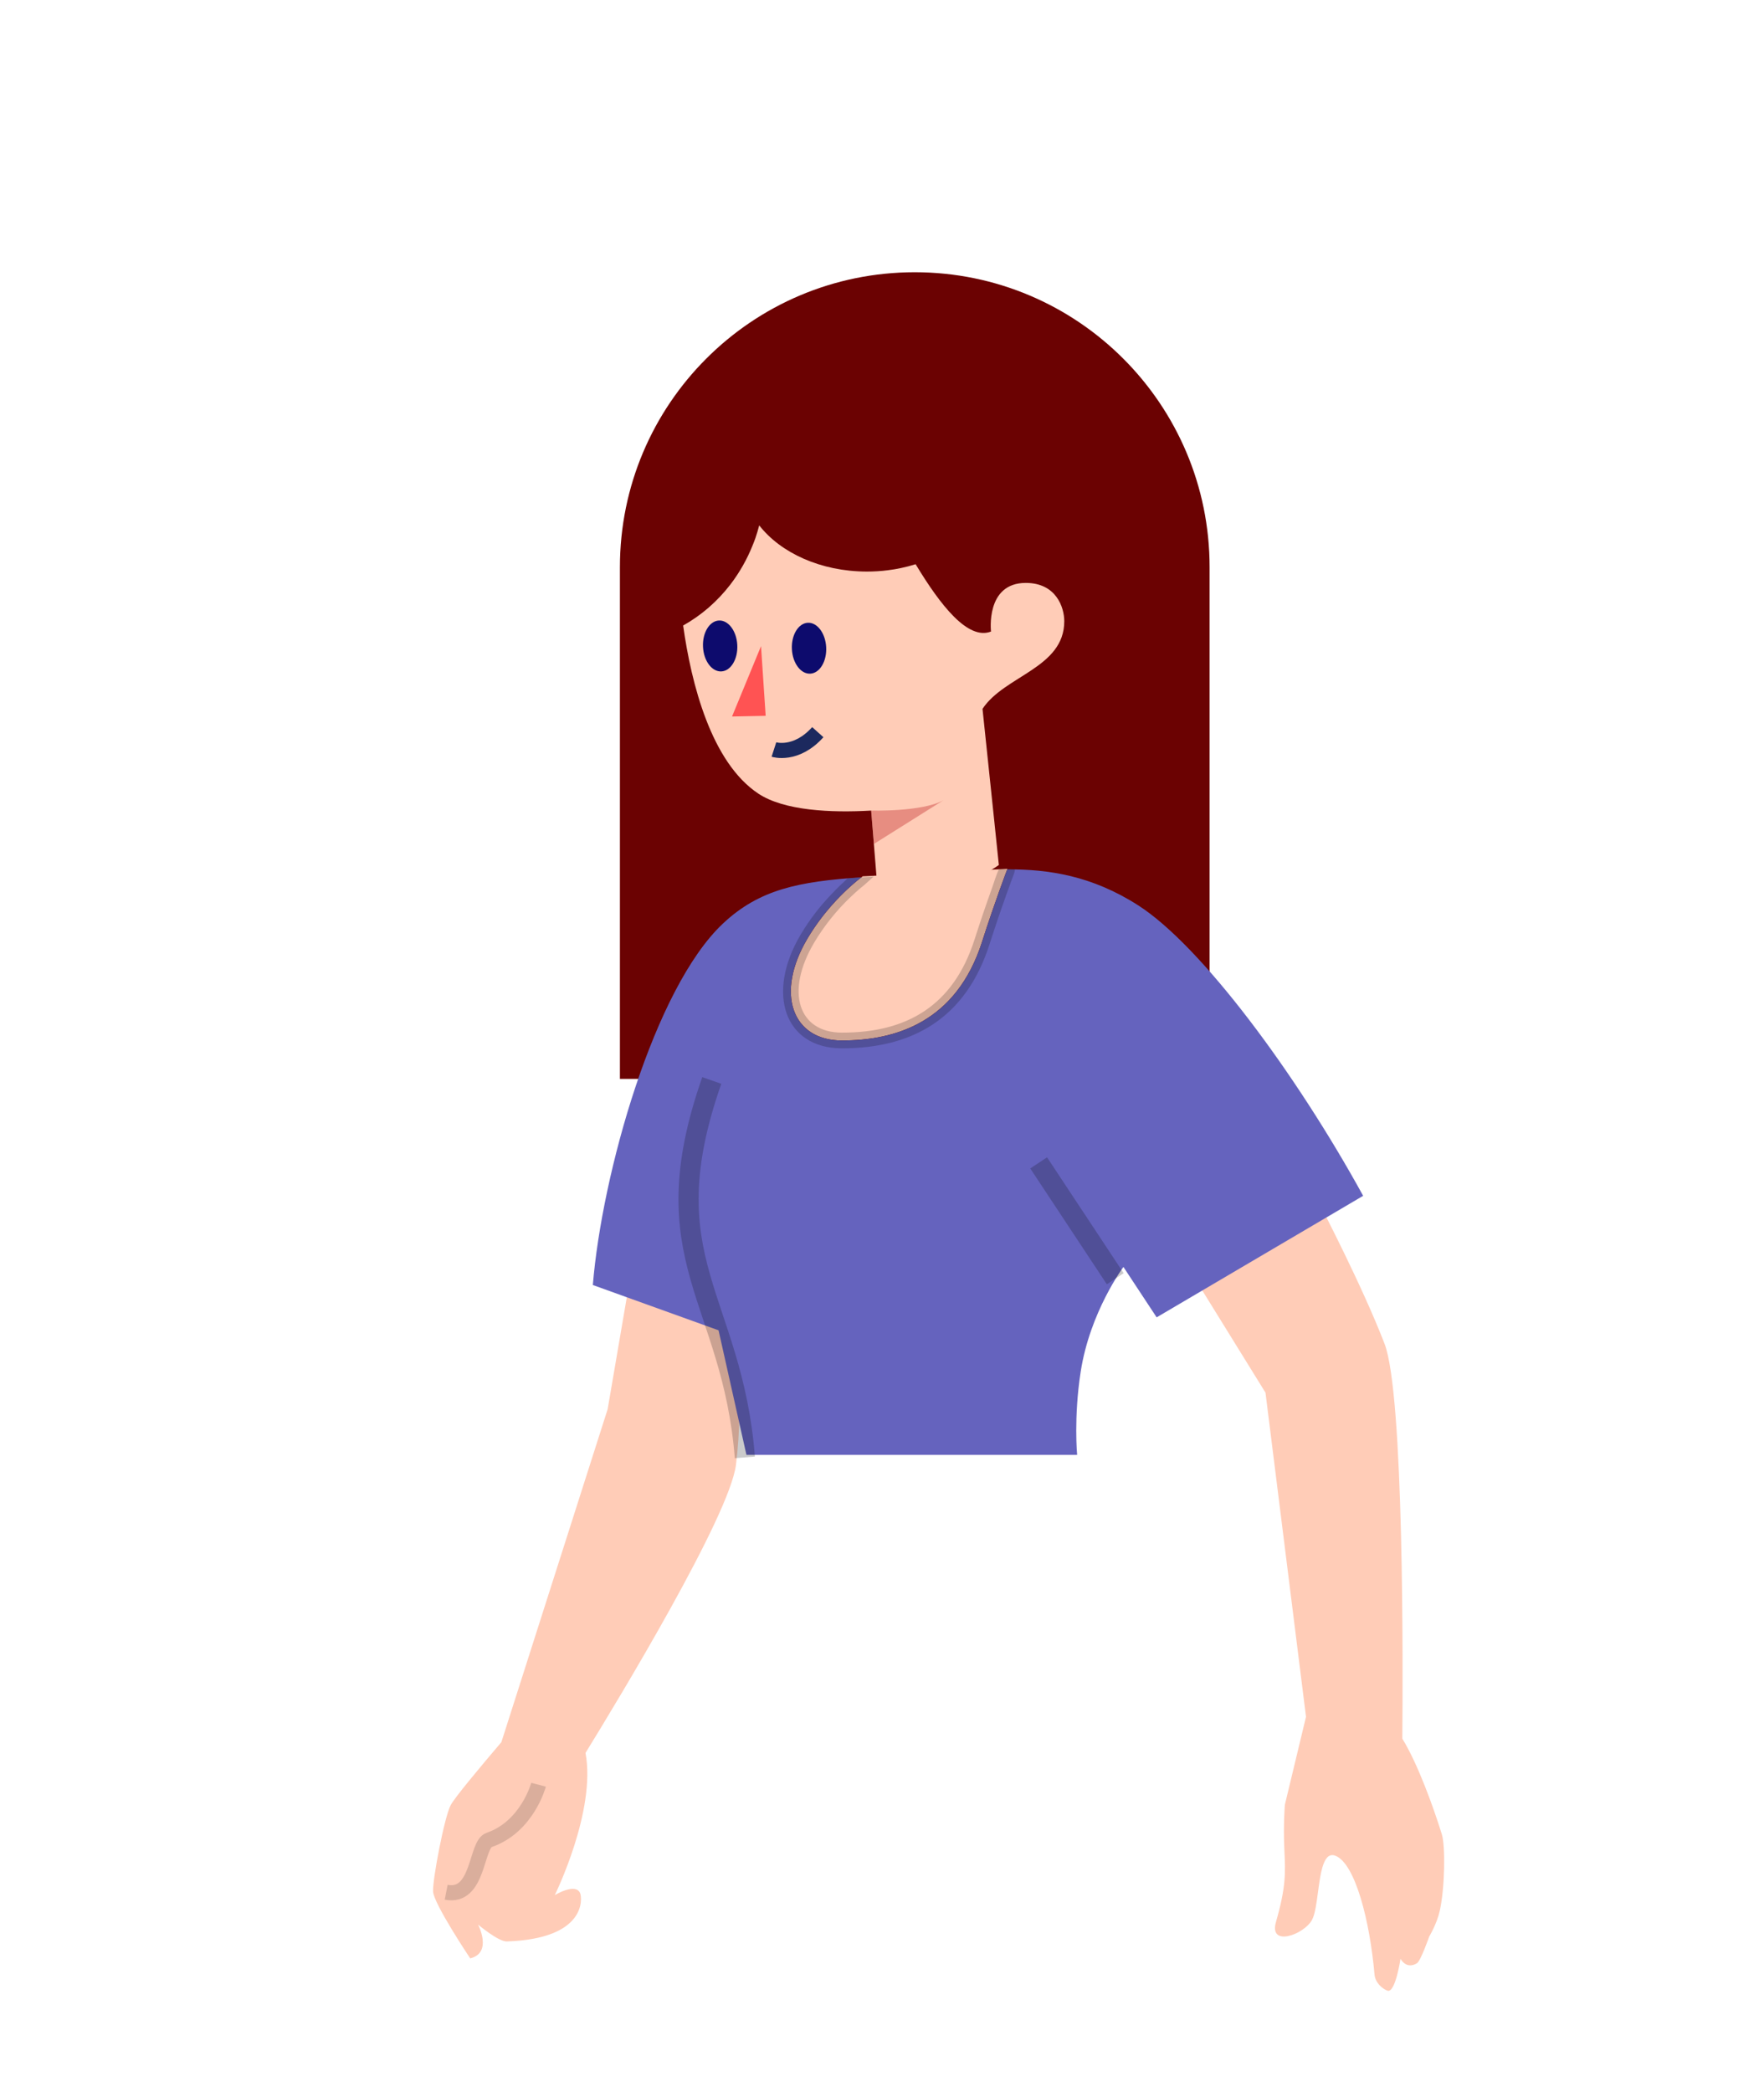 <svg width="350" height="415" viewBox="0 0 350 415" fill="none" xmlns="http://www.w3.org/2000/svg">
<g clip-path="url(#clip0)">
<path d="M123 112.5C123 80.191 149.191 54 181.5 54V54C213.809 54 240 80.191 240 112.5V214H123V112.5Z" fill="#6B0202"/>
<path d="M181.67 111.917C180.715 112.218 179.729 112.475 178.716 112.685C177.896 112.86 177.062 113 176.206 113.105C174.833 113.288 173.416 113.375 171.978 113.372C162.857 113.359 154.899 109.676 150.638 104.209C150.414 105.08 150.156 105.937 149.866 106.778C149.709 107.206 149.551 107.65 149.369 108.077C148.227 110.954 146.706 113.62 144.871 115.999C142.315 119.308 139.144 122.064 135.544 124.075C137.16 135.643 141.124 151.202 150.447 157.408C155.577 160.822 164.905 161.242 172.85 160.783L174.677 183.37C174.677 183.37 187.573 177.739 194.958 173.57C196.233 172.854 197.337 172.178 198.184 171.579C198.044 170.249 197.725 167.153 197.321 163.288V163.272C196.591 156.311 195.596 146.845 194.943 140.608C199.296 134.004 211.15 132.519 211.166 123.232C211.166 120.447 209.541 115.633 203.54 115.625C195.487 115.61 196.629 125.27 196.629 125.27C192.067 127.047 186.633 120.132 181.67 111.917Z" fill="#FFCCB7"/>
<path fill-rule="evenodd" clip-rule="evenodd" d="M150.997 128.168L145.244 142.122L151.918 141.988L150.997 128.168Z" fill="#FF5353"/>
<path fill-rule="evenodd" clip-rule="evenodd" d="M157.122 128.773C157.266 131.561 158.904 133.732 160.782 133.624C162.66 133.516 164.067 131.169 163.924 128.381C163.78 125.594 162.142 123.421 160.264 123.53C158.386 123.638 156.979 125.986 157.122 128.773" fill="#0D0B6D"/>
<path fill-rule="evenodd" clip-rule="evenodd" d="M139.486 128.328C139.63 131.115 141.267 133.287 143.146 133.179C145.024 133.071 146.43 130.723 146.287 127.936C146.143 125.149 144.505 122.976 142.627 123.084C140.749 123.193 139.343 125.541 139.486 128.328" fill="#0D0B6D"/>
<path d="M153.556 148.671C153.556 148.671 157.905 150.076 162.262 145.228" stroke="#1C295E" stroke-width="3"/>
<path opacity="0.401" fill-rule="evenodd" clip-rule="evenodd" d="M172.853 160.781C172.853 160.781 182.905 161.078 187.189 158.736L173.387 167.407L172.853 160.781Z" fill="#C43131"/>
<path fill-rule="evenodd" clip-rule="evenodd" d="M169.016 175.579C170.325 174.426 171.176 173.825 171.176 173.825L199.884 172.346C199.884 172.346 197.439 178.733 194.85 186.82C189.733 202.809 177.595 206.402 167.016 206.384C157.138 206.368 153.781 197.017 160.202 186.179C163.167 181.172 166.768 177.56 169.016 175.579ZM259.128 340.536L254.934 357.983C254.934 357.983 254.612 361.953 254.82 366.556C254.829 366.764 254.839 366.968 254.848 367.169L254.848 367.17C255.045 371.421 255.176 374.271 253.172 381.213C251.709 386.28 258.698 383.782 260.316 380.83C260.913 379.741 261.201 377.59 261.5 375.353C262.037 371.342 262.61 367.058 265.072 368.142C268.905 369.831 271.776 380.918 272.722 391.653C272.871 393.34 274.329 394.516 275.292 394.861C276.851 395.423 277.879 388.538 277.879 388.538C277.879 388.538 279.007 390.733 281.136 389.426C281.888 388.963 283.573 384.129 283.573 384.129C283.573 384.129 285.081 381.645 285.664 379.039C286.691 374.434 286.798 366.16 286.08 363.841C284.445 358.566 281.312 349.85 278.239 344.873C278.362 331.021 278.59 276.573 274.706 266.526C270.249 254.995 262.182 239.535 262.182 239.535L238.256 255.501L251.089 276.242L259.128 340.536ZM146.026 290.547C147.627 277.852 146.191 261.459 146.191 261.459L125.738 249.308L120.564 279.525L99.481 345.564C95.342 350.42 90.146 356.637 89.403 358.092C88.145 360.56 85.817 372.779 85.927 375.192C86.039 377.606 93.293 388.454 93.293 388.454C97.795 387.354 94.855 381.751 94.855 381.751C94.855 381.751 98.887 385.155 100.563 385.097C116.349 384.56 115.503 376.583 115.13 375.584C114.291 373.341 110.077 375.906 110.077 375.906C110.077 375.906 118.331 359.193 116.171 347.703C122.883 336.805 144.748 300.682 146.026 290.547Z" fill="#FFCCB7"/>
<path opacity="0.147" d="M106.854 354.013C106.854 354.013 104.638 362.365 97.037 364.967C94.378 365.877 95.042 376.619 88.526 375.334" stroke="black" stroke-width="3"/>
<path fill-rule="evenodd" clip-rule="evenodd" d="M194.849 186.82C197.251 179.315 199.53 173.274 199.846 172.443C208.037 172.407 216.669 173.694 225.866 179.602C238.341 187.612 257.052 212.784 270.467 237.197L229.493 261.304L222.904 251.309C222.904 251.309 216.263 260.191 214.422 272.093C213.011 281.193 213.718 288.587 213.718 288.587H148.104L142.568 263.873L117.626 254.89C119.428 232.846 129.788 195.972 143.484 183.152C150.678 176.417 158.446 174.854 170.92 174.013C169.7 174.931 164.334 179.201 160.201 186.179C153.78 197.017 157.137 206.368 167.016 206.384C177.594 206.402 189.732 202.809 194.849 186.82ZM195.972 172.547L194.628 172.616C195.075 172.591 195.523 172.568 195.972 172.547Z" fill="#6563BE"/>
<path opacity="0.204" d="M147.789 289.084C145.287 257.37 128.748 249.885 141.227 214.317" stroke="black" stroke-width="4"/>
<path opacity="0.196" d="M168.211 174.205C168.202 174.212 168.195 174.218 168.187 174.225C166.246 175.974 163.751 178.524 161.94 180.862C160.825 182.302 159.793 183.81 158.86 185.386C151.938 197.07 155.672 207.923 167.014 207.941C181.177 207.965 191.665 201.888 196.336 187.294C197.463 183.774 198.643 180.318 199.806 177.074C200.213 175.939 200.589 174.912 200.924 174.012C201.041 173.697 201.144 173.42 201.233 173.185C201.286 173.044 201.382 172.49 201.4 172.442H199.847C199.421 172.442 198.29 172.274 198.14 172.568C197.689 173.451 197.28 174.879 196.869 176.025C195.695 179.301 194.503 182.79 193.364 186.346C189.152 199.507 179.932 204.849 167.019 204.827C158.464 204.813 155.712 196.816 161.545 186.971C162.411 185.509 163.371 184.106 164.409 182.766C166.099 180.583 167.911 178.668 169.721 177.038C170.351 176.47 170.935 175.979 171.456 175.568C171.728 175.353 173.023 174.153 173.372 173.845L168.211 174.205V174.205Z" fill="black"/>
<path opacity="0.204" d="M206.083 230.664L221.281 253.647" stroke="black" stroke-width="4"/>
</g>
<defs>
<clipPath id="clip0">
<rect width="350" height="415" fill="white"/>
</clipPath>
</defs>
</svg>
